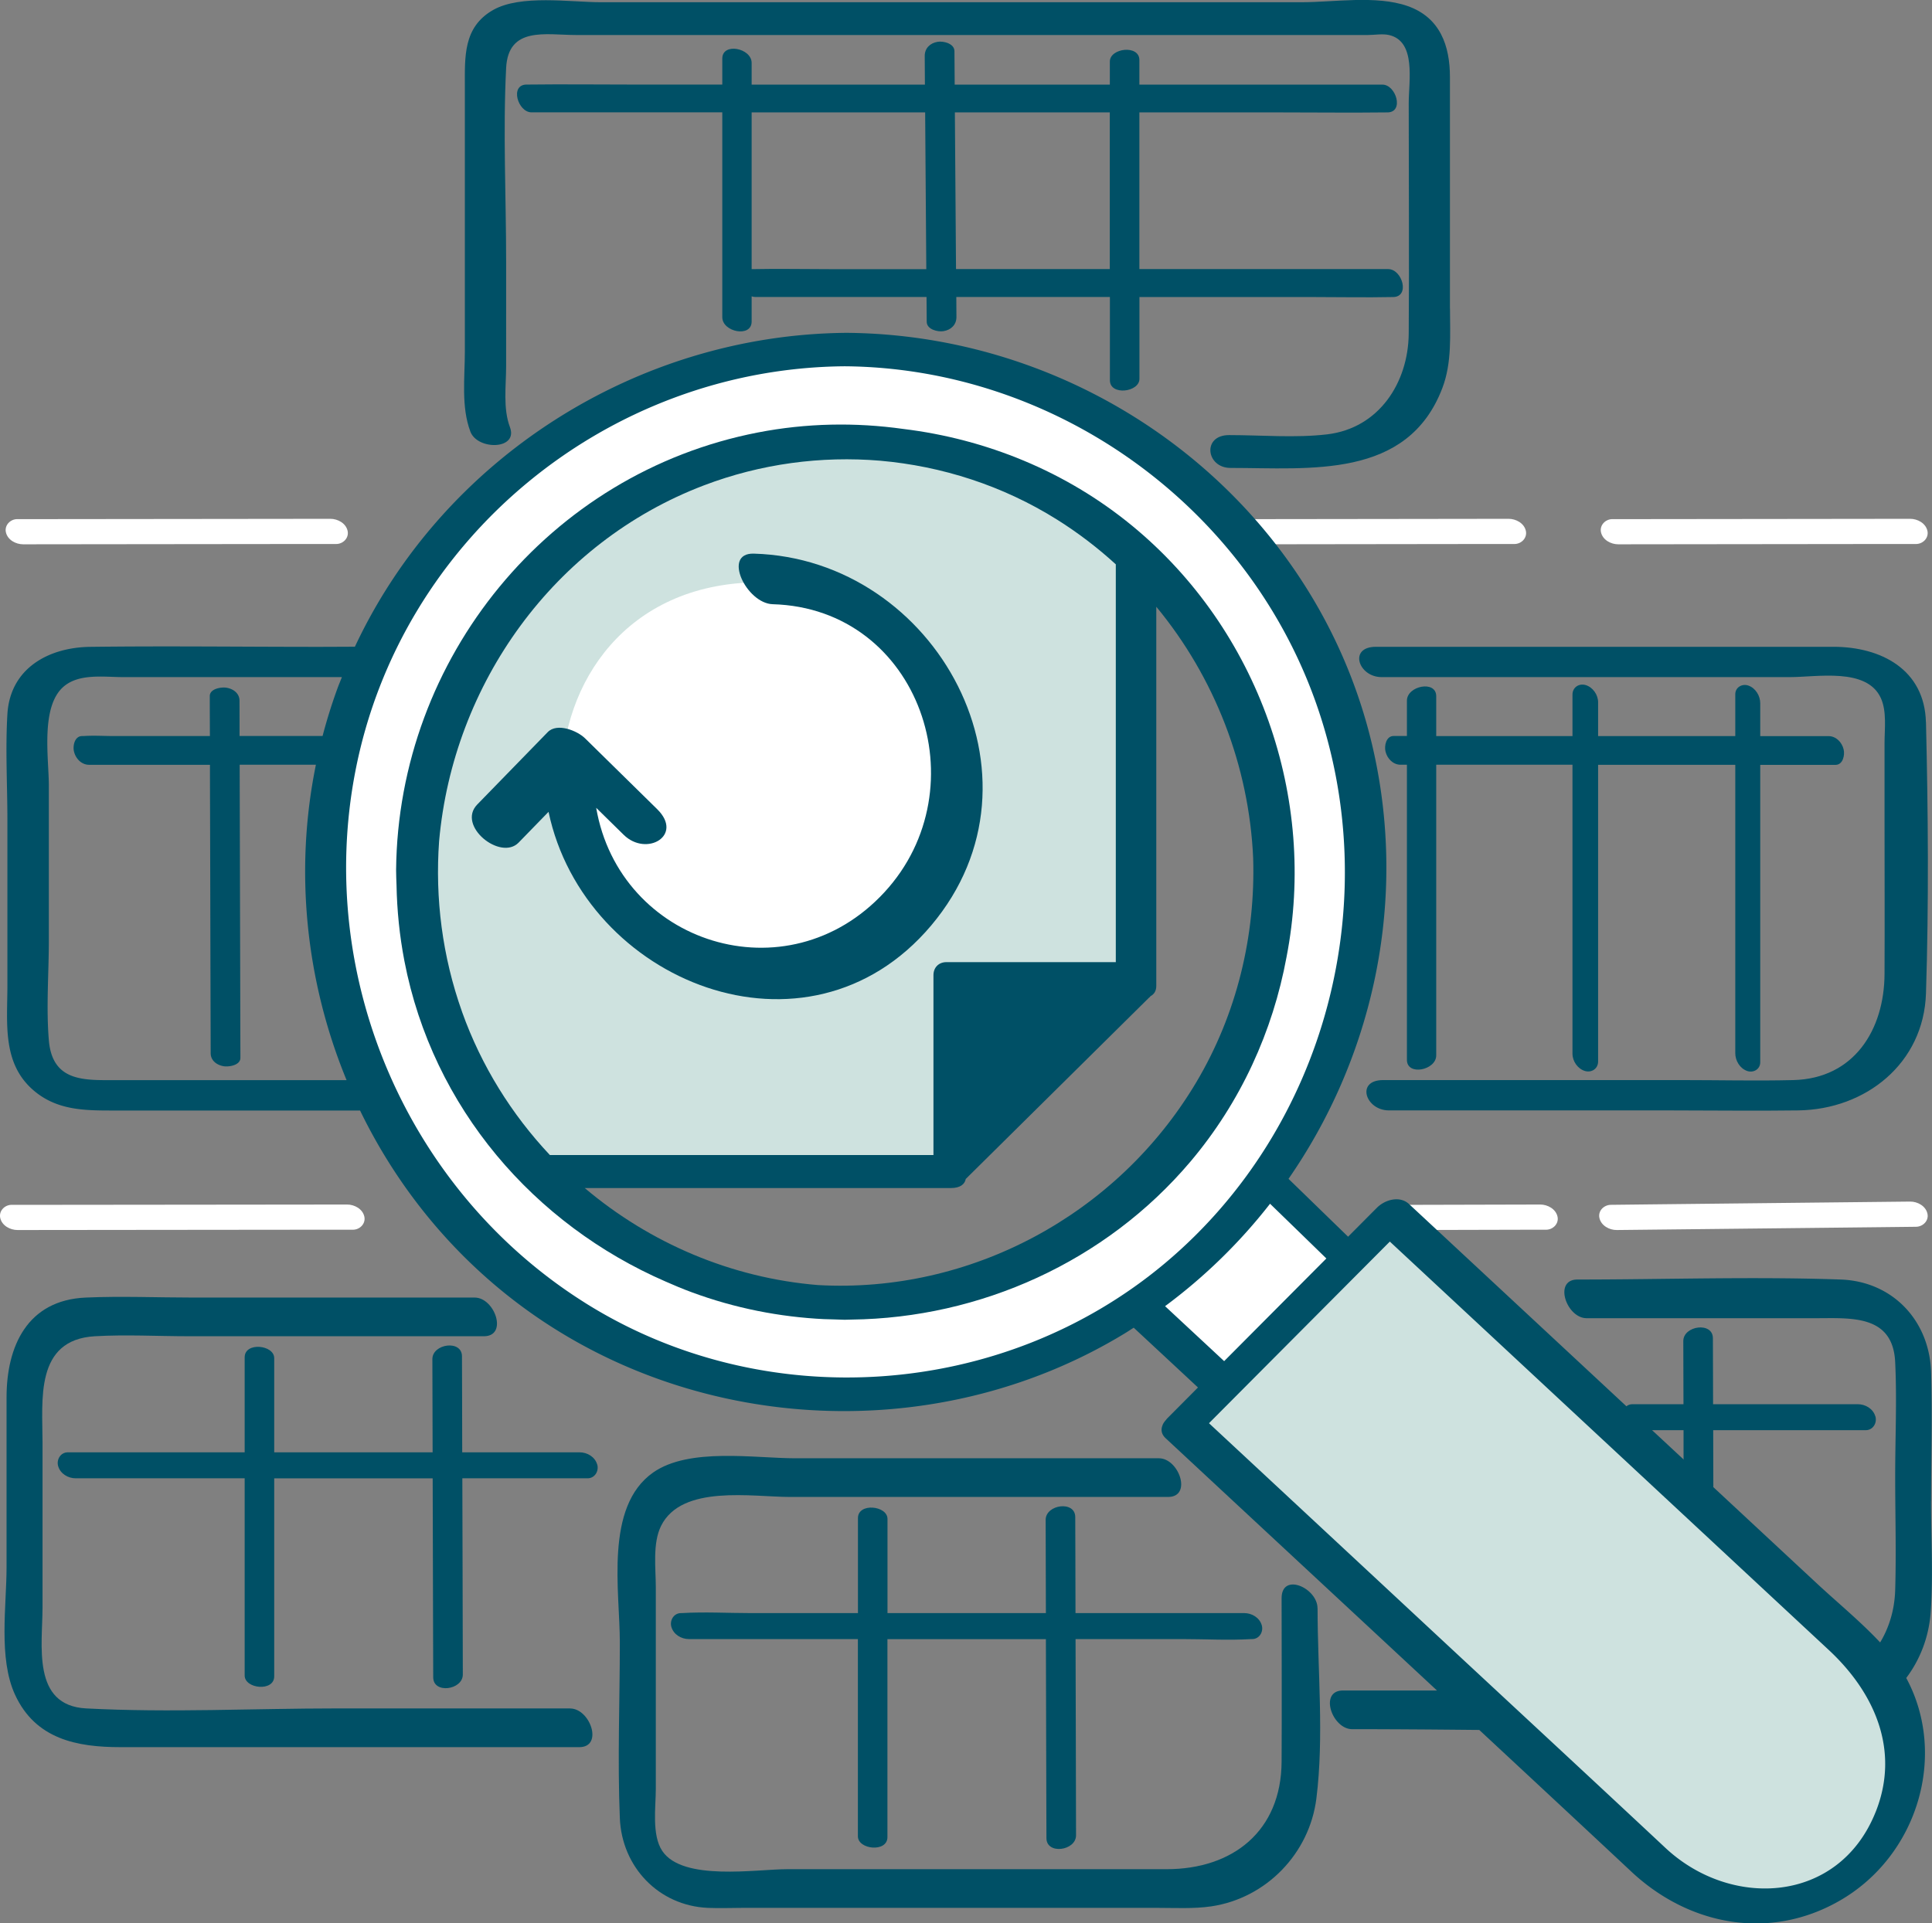 <svg id="Ebene_2" xmlns="http://www.w3.org/2000/svg" viewBox="0 0 321.14 319.79"><rect x="0" y="0" width="321.14" height="319.79" fill="#808080" stroke="none"/><defs><style>.cls-1{fill:#005066}.cls-2{fill:#fff}.cls-3{fill:#cee2df}</style></defs><g id="Ebene_10"><path class="cls-1" d="M241.01 51.3V12.82c0-5.2-1.61-9.93-7.08-11.83-5.19-1.8-12.23-.62-17.56-.62H99.85c-5.02 0-13.31-1.32-17.9 1.3-4.99 2.85-4.68 7.83-4.68 12.72v44.02c0 4.33-.64 9.24.92 13.36 1.18 3.12 8.01 3.04 6.57-.76-1.17-3.1-.63-6.88-.63-10.11V43.38c0-10.64-.54-21.44 0-32.07.35-6.98 6.6-5.49 11.6-5.49h131.65c1.06 0 2.44-.24 3.49 0 4.57 1.03 3.29 7.65 3.29 11.32 0 12.76.09 25.53 0 38.29-.06 8.17-4.92 15.77-13.58 16.79-5.32.62-10.92.12-16.28.12-4.53 0-3.82 5.46.24 5.46 13.17 0 29.42 1.92 35.21-13.28 1.61-4.22 1.27-8.81 1.27-13.23z"/><path class="cls-1" d="M218.46 49.39c4.29 0 8.59.09 12.88 0h.19c2.9 0 1.57-4.65-.79-4.65h-41.35V18.69h23.74c5.74 0 11.49.07 17.23 0h.24c2.85 0 1.46-4.62-.81-4.62h-40.4V9.98c0-2.59-4.91-2-4.91.25v3.84h-25.79v-.09c-.01-1.82-.03-3.65-.04-5.47 0-1.27-1.82-1.72-2.79-1.56-1.26.2-2.16 1.08-2.15 2.36l.03 4.76h-28.8v-3.61c0-2.47-4.88-3.45-4.88-.72v4.32h-15.05c-5.74 0-11.49-.07-17.23 0h-.24c-2.85 0-1.46 4.62.81 4.62h31.71v34.06c0 2.47 4.88 3.45 4.88.72v-4.19c.19.06.38.11.59.11h28.48l.03 4.12c0 1.27 1.82 1.72 2.79 1.56 1.26-.2 2.16-1.08 2.15-2.36 0-1.11-.02-2.21-.02-3.32h25.53v13.85c0 2.59 4.91 2 4.91-.25V49.39h29.08zm-93.52-4.65V18.69h28.84c.01 1.83.03 3.66.04 5.49l.15 20.57h-16.18c-4.28 0-8.57-.09-12.85 0zm39.3 0h-5.33c-.02-2.3-.03-4.6-.05-6.9-.05-6.38-.09-12.77-.14-19.15h25.75v26.05h-20.23zM320.13 120.09c-.21-8.8-7.5-12.55-15.38-12.55h-76.04c-4.61 0-2.93 5.04.95 5.04h67.88c4.52 0 12.75-1.62 15.09 3.47 1.02 2.22.62 5.17.62 7.53v12.71c0 8.55.04 17.1 0 25.64-.04 9.28-5.06 17.41-15.17 17.65-6.14.15-12.3 0-18.44 0h-49.73c-4.61 0-2.93 5.04.95 5.04h46.99c7.03 0 14.06.1 21.09 0 11.19-.16 20.83-7.82 21.2-19.46.48-14.95.36-30.12 0-45.07z"/><path class="cls-1" d="M233.86 116.48v5.89h-2.21c-1.25 0-1.58 1.64-1.35 2.58.29 1.19 1.26 2.2 2.52 2.2h1.04v49.07c0 2.71 4.87 1.72 4.87-.74v-48.33h22.65v48.06c0 1.23.87 2.51 2.08 2.86 1.11.32 2.18-.39 2.18-1.58v-49.33h22.8v47.95c0 1.23.75 2.52 1.96 2.95 1.05.37 2.19-.27 2.19-1.45v-49.44h12.51c1.25 0 1.58-1.64 1.35-2.58-.29-1.19-1.26-2.2-2.52-2.2h-11.34v-5.45c0-1.23-.75-2.52-1.96-2.95-1.05-.37-2.19.27-2.19 1.45v6.94h-22.8v-5.62c0-1.23-.87-2.51-2.08-2.86-1.11-.32-2.18.39-2.18 1.58v6.9h-22.65v-6.63c0-2.71-4.87-1.72-4.87.74zM94.78 284.05h-38.8c-13.82 0-27.85.73-41.66 0-9.08-.48-7.25-10.5-7.25-16.86v-27.3c0-7.08-1.32-17.14 8.7-17.72 5.19-.3 10.49 0 15.69 0h48.97c4.05 0 1.82-6.43-1.52-6.43H32.14c-5.94 0-11.95-.26-17.89 0-9.71.42-13.16 8.09-13.16 16.59v28.26c0 6.42-1.37 15.09 1.39 21.14 3.4 7.44 10.32 8.76 17.53 8.76h76.28c4.05 0 1.82-6.43-1.52-6.43z"/><path class="cls-1" d="M99.26 243.48c-.37-1.26-1.65-2.01-2.91-2.01H76.83c0-3.13-.02-6.27-.02-9.4 0-2.19-.01-4.38-.02-6.56 0-2.8-4.92-2.11-4.92.46l.04 15.5H45.58v-15.66c0-2.22-4.91-2.73-4.91-.14v15.8h-29.4c-1.21 0-1.92 1.22-1.6 2.31.37 1.26 1.65 2.01 2.91 2.01h28.09v32.79c0 2.22 4.91 2.73 4.91.14V245.8h26.34c.02 8.84.04 17.68.07 26.52 0 2.19.01 4.38.02 6.56 0 2.8 4.92 2.11 4.92-.46-.01-5.95-.03-11.91-.04-17.86-.01-4.92-.02-9.84-.04-14.77h20.82c1.21 0 1.92-1.22 1.6-2.31zM311.72 235.48c-.37-1.26-1.65-2.01-2.91-2.01h-24.06c0-1.47 0-2.93-.01-4.4 0-2.19-.01-4.38-.02-6.56 0-2.8-4.92-2.11-4.92.46 0 3.5.02 7 .03 10.5h-8.48c-1.21 0-1.92 1.22-1.6 2.31.37 1.26 1.65 2.01 2.91 2.01h7.18v3.04c.03 9.5.05 18.99.08 28.49 0 2.19.01 4.38.02 6.56 0 2.8 4.92 2.11 4.92-.46-.01-5.95-.03-11.91-.04-17.86-.02-6.59-.03-13.18-.05-19.77h25.36c1.21 0 1.92-1.22 1.6-2.31zM219 267.41c0-3.4-5.97-6.05-5.97-1.68 0 9.06.05 18.12 0 27.17-.06 11.56-8.13 17.88-19.1 17.88h-63.1c-5.09 0-17.37 2.05-20.75-3.04-1.77-2.65-1.07-7.31-1.07-10.31v-33.51c0-3.16-.57-7.31.88-10.23 3.44-6.91 15.14-4.8 21.43-4.8h62.84c4.05 0 1.82-6.43-1.52-6.43h-60.41c-6.83 0-17.68-1.83-23.67 2.37-8.11 5.7-5.53 19.72-5.53 28.23 0 9.71-.4 19.52 0 29.23.33 8.11 6.43 14.54 14.6 14.92 1.95.09 3.93 0 5.88 0h68.85c2.97 0 6.03.18 8.98-.25 9.13-1.35 16.32-8.79 17.47-17.92 1.29-10.3.2-21.25.2-31.63z"/><path class="cls-1" d="M178.75 258.8c0-2.19-.01-4.38-.02-6.56 0-2.8-4.92-2.11-4.92.46.01 5.17.03 10.34.04 15.5h-26.33v-15.66c0-2.22-4.91-2.73-4.91-.14v15.8h-17.83c-3.78 0-7.64-.23-11.42 0h-.16c-1.21 0-1.92 1.22-1.6 2.31.37 1.26 1.65 2.01 2.91 2.01h28.09v32.79c0 2.22 4.91 2.73 4.91.14v-32.92h26.34c.02 8.84.04 17.68.07 26.52l.02 6.56c0 2.8 4.92 2.11 4.92-.46-.01-5.95-.03-11.91-.04-17.86l-.04-14.77h17.77c3.78 0 7.64.23 11.42 0h.16c1.21 0 1.92-1.22 1.6-2.31-.37-1.26-1.65-2.01-2.91-2.01h-28.05c0-3.13-.02-6.27-.02-9.4z"/><path class="cls-2" d="M233.99 204.51c6.7-.02 13.4-.03 20.11-.05h2.89c1.16 0 2.17-1.01 1.9-2.19-.29-1.27-1.65-2-2.87-2-6.7.02-13.4.03-20.11.05h-2.89c-1.16 0-2.17 1.01-1.9 2.19.29 1.27 1.65 2 2.87 2zM268.73 204.51l16.77-.18c8.93-.1 17.85-.19 26.78-.29 2.07-.02 4.14-.04 6.2-.07 1.16-.01 2.17-1.01 1.9-2.19-.28-1.27-1.65-2.01-2.87-2l-16.77.18c-8.93.1-17.85.19-26.78.29-2.07.02-4.14.04-6.2.07-1.16.01-2.17 1.01-1.9 2.19.28 1.27 1.65 2.01 2.87 2zM2.91 204.51c6.3 0 12.61-.01 18.91-.02l29.97-.03h6.87c1.16 0 2.16-1.01 1.9-2.19-.29-1.28-1.65-2-2.87-2-6.3 0-12.61.01-18.91.02l-29.97.03H1.94c-1.16 0-2.16 1.01-1.9 2.19.29 1.28 1.65 2 2.87 2zM268.99 90.5c5.58 0 11.17-.01 16.75-.02l26.58-.03h6.16c1.16 0 2.16-1.01 1.9-2.19-.29-1.28-1.65-2-2.87-2-5.58 0-11.17.01-16.75.02l-26.58.03h-6.16c-1.16 0-2.16 1.01-1.9 2.19.29 1.28 1.65 2 2.87 2zM207.23 90.5c5.01 0 10.01-.01 15.02-.02 7.99 0 15.97-.02 23.96-.03h5.52c1.16 0 2.16-1.01 1.9-2.19-.29-1.28-1.65-2-2.87-2-5.01 0-10.01.01-15.02.02-7.99 0-15.97.02-23.96.03h-5.52c-1.16 0-2.16 1.01-1.9 2.19.29 1.28 1.65 2 2.87 2zM143.48 90.5c5.25 0 10.5-.01 15.75-.02l24.97-.03h5.78c1.16 0 2.16-1.01 1.9-2.19-.29-1.28-1.65-2-2.87-2-5.25 0-10.5.01-15.75.02l-24.97.03h-5.78c-1.16 0-2.16 1.01-1.9 2.19.29 1.28 1.65 2 2.87 2zM76.94 90.51c5.99 0 11.98-.01 17.97-.02 9.6-.01 19.2-.02 28.8-.04h6.59c1.16 0 2.16-1.01 1.9-2.19-.29-1.28-1.65-2-2.87-2-5.99 0-11.98.01-17.97.02-9.6.01-19.2.02-28.8.04h-6.59c-1.16 0-2.16 1.01-1.9 2.19.29 1.28 1.65 2 2.87 2zM3.85 90.5c5.85 0 11.7-.01 17.55-.02l28.01-.03h6.47c1.16 0 2.16-1.01 1.9-2.19-.29-1.28-1.65-2-2.87-2-5.85 0-11.7.01-17.55.02l-28.01.03H2.88c-1.16 0-2.16 1.01-1.9 2.19.29 1.28 1.65 2 2.87 2z"/><g><path class="cls-2" transform="rotate(-45 213.097 219.492)" d="M198.04 203.56h30.11v31.86h-30.11z"/><path class="cls-3" d="m196.57 237.14 78.14 72.73c9.61 9.66 25.2 9.66 34.81 0 9.61-9.66 9.61-25.32 0-34.98l-78.14-72.72-34.81 34.98z"/><path class="cls-2" d="M140.56 58.11c-47.78 0-86.51 38.92-86.51 86.93s38.73 86.93 86.51 86.93 86.51-38.92 86.51-86.93-38.73-86.93-86.51-86.93zm0 158.55c-39.37 0-71.28-32.07-71.28-71.62s31.91-71.62 71.28-71.62 71.28 32.07 71.28 71.62-31.91 71.62-71.28 71.62z"/><path d="M109.12 129.37c1.16 0 2.16-1.01 1.9-2.19-.29-1.28-1.65-2-2.87-2s-2.16 1.01-1.9 2.19c.29 1.28 1.65 2 2.87 2z" style="fill:#bbc6c8"/><g><path class="cls-3" d="M72.3 144.87c0 19.66 8.21 37.38 21.36 49.91h63.69l31.48-31.63V96.1c-12.36-12.35-29.38-19.99-48.18-19.99-37.75 0-68.35 30.78-68.35 68.76z"/><path class="cls-1" d="M188.83 163.15h-30.81v30.5l30.81-30.5z"/><path class="cls-2" d="M125.64 96.82c-43.05.74-43.05 65.09 0 65.82 43.05-.74 43.05-65.09 0-65.82z"/><path class="cls-1" d="M125.3 92.05c-5.3-.15-1.23 8.29 3.15 8.41 24.48.7 34.57 30.54 18.56 47.89-16.18 17.54-44.04 8.53-47.91-14.04 1.52 1.5 3.05 2.99 4.57 4.49 3.79 3.72 10.02.11 5.56-4.27-3.99-3.92-7.98-7.85-11.98-11.77-1.29-1.27-4.65-2.64-6.21-1.03-3.9 4.01-7.81 8.02-11.71 12.03-3.45 3.55 3.88 9.41 6.87 6.34 1.66-1.71 3.32-3.41 4.98-5.12 5.94 28.25 43.01 43.3 63.59 18.91 20.79-24.64.91-60.98-29.47-61.84z"/><path class="cls-1" d="M188.17 87.4c-10.97-9.02-24.27-14.41-38.02-16.08-7.95-1.12-16.12-.98-24.19.59-34.72 6.74-59.78 37.5-60.12 72.72 0 .85.04 1.7.07 2.54.08 4.19.5 8.4 1.31 12.61 4.72 24.48 21.61 43.81 43.38 53.28 1.44.64 2.9 1.25 4.39 1.8 7.17 2.65 14.6 4.11 22.05 4.47h.11c.47.02.95.03 1.42.04.61.02 1.21.05 1.82.06.4 0 .79-.02 1.19-.03 21.29-.27 42.16-9.55 56.3-26.27 8.35-9.88 13.7-21.68 15.97-34.02 5.13-26.39-4.58-54.36-25.69-71.72zM76.8 168.22c-3.28-9.21-4.5-18.89-3.81-28.38 2.33-26.13 19.06-49.63 43.99-59.13 9.5-3.62 19.53-4.93 29.32-4.11 10.27.9 20.39 4.14 29.4 9.79 3.51 2.2 6.77 4.7 9.77 7.44v66.14h-28.15c-1.28 0-2.16.88-2.16 2.17v29.9H91.4c-6.35-6.76-11.39-14.81-14.6-23.81zm20.41 29.31h60.85c1.58 0 2.31-.66 2.47-1.51 10.1-10 20.2-20 30.31-29.99.02-.02.03-.05.06-.07.14-.1.26-.21.35-.34.57-.3.95-.84.95-1.7v-63.04c9.7 11.73 15.41 26.45 16.1 41.74.41 12.93-2.7 25.98-9.47 37.35-13.14 22.07-37.58 35.12-62.88 33.69-14.42-1.18-27.94-6.99-38.74-16.12z"/></g></g><path class="cls-1" d="M320.99 249.58c0-7.13.22-14.29 0-21.42-.26-8.59-6.39-15.12-15.05-15.42-14.54-.51-29.18 0-43.73 0-4.05 0-1.82 6.43 1.52 6.43h38.18c5.74 0 12.74-.63 13.11 7.31.3 6.29 0 12.66 0 18.95s.19 12.65 0 18.95c-.1 3.27-1 6.22-2.5 8.7-3.3-3.52-7.13-6.65-10.65-9.93l-24.59-22.88c-14.36-13.36-28.71-26.72-43.07-40.08-1.54-1.43-4-.73-5.34.62-1.6 1.6-3.19 3.21-4.79 4.81l-9.9-9.62c13.57-19.58 19.31-44.22 14.69-68.44-8.02-42.04-45.84-71.88-88.15-72.22-34.85.28-67.05 20.86-81.73 52.19-2.02 0-4.05.02-6.07.02-12.63 0-25.28-.16-37.91 0-6.91.08-13.32 3.54-13.78 11.18-.35 5.86 0 11.85 0 17.72v27.44c0 6.25-.92 12.97 4.44 17.48 3.93 3.31 8.6 3.27 13.37 3.27h40.81c5.57 11.49 13.58 21.86 23.79 30.16 29.06 23.64 71.36 26.37 103.33 6.89.5-.3.98-.63 1.48-.94 3.56 3.31 7.12 6.62 10.68 9.94l-5.07 5.1c-.11.11-.18.21-.27.32-.05.05-.09.11-.14.16-.05.07-.1.14-.15.2-.1.15-.19.3-.25.46v.02c-.31.72-.23 1.49.51 2.18 15.03 13.99 30.07 27.96 45.1 41.94h-15.62c-4.05 0-1.82 6.43 1.52 6.43 7.04 0 14.08.06 21.13.13 8.44 7.85 16.88 15.7 25.29 23.57 9.52 8.91 22.88 11.52 34.54 4.86 13.05-7.44 18.06-24.24 11.14-37.07 2.31-3.08 3.78-6.83 4.07-11.03.42-6.08.05-12.29.05-18.38zm-263.5-69.99H17.71c-4.68 0-9.07-.37-9.59-6.64-.46-5.47 0-11.17 0-16.65v-25.66c0-4.53-1.43-13.19 2.49-16.51 2.6-2.2 6.72-1.55 9.88-1.55h36.34c-.24.62-.5 1.23-.73 1.86-.96 2.62-1.78 5.27-2.48 7.93h-13.8c0-1.96 0-3.91-.01-5.87 0-1.23-1.04-1.98-2.19-2.16-.85-.13-2.75.16-2.75 1.39 0 2.22.01 4.43.02 6.65H18.97c-1.68 0-3.41-.12-5.09 0h-.23c-1.25 0-1.58 1.64-1.35 2.58.29 1.19 1.26 2.2 2.52 2.2H34.9c0 2.9.01 5.79.02 8.69.03 10.64.05 21.28.08 31.92l.02 7.35c0 1.23 1.04 1.98 2.19 2.16.85.13 2.75-.16 2.75-1.39-.02-6.71-.03-13.41-.05-20.12-.02-9.54-.05-19.08-.07-28.62h12.67c-3.61 17.69-1.67 36.01 5.1 52.44h-.11zm39.69 36.98c-29.49-18.58-44.73-54.09-38.12-88.29 7.5-38.82 42-67.07 81.35-67.38 34.79.28 66.47 22.86 78.21 55.62 11.82 33 1.94 70.93-24.99 93.52-26.98 22.62-66.63 25.32-96.44 6.54zm96.48.6a90.315 90.315 0 0 0 17.45-17.03c3.12 3.03 6.24 6.06 9.36 9.1-5.66 5.69-11.33 11.38-16.99 17.07-3.27-3.05-6.55-6.09-9.82-9.14zm118.09 84.15c-6.11 15.21-24 16.13-34.92 5.92-12.76-11.94-25.58-23.8-38.37-35.71-12.5-11.64-25-23.27-37.5-34.9 10.02-10.07 20.04-20.13 30.06-30.2 24.33 22.64 48.65 45.28 72.98 67.92 7.56 7.04 11.9 16.66 7.75 26.98z"/></g></svg>